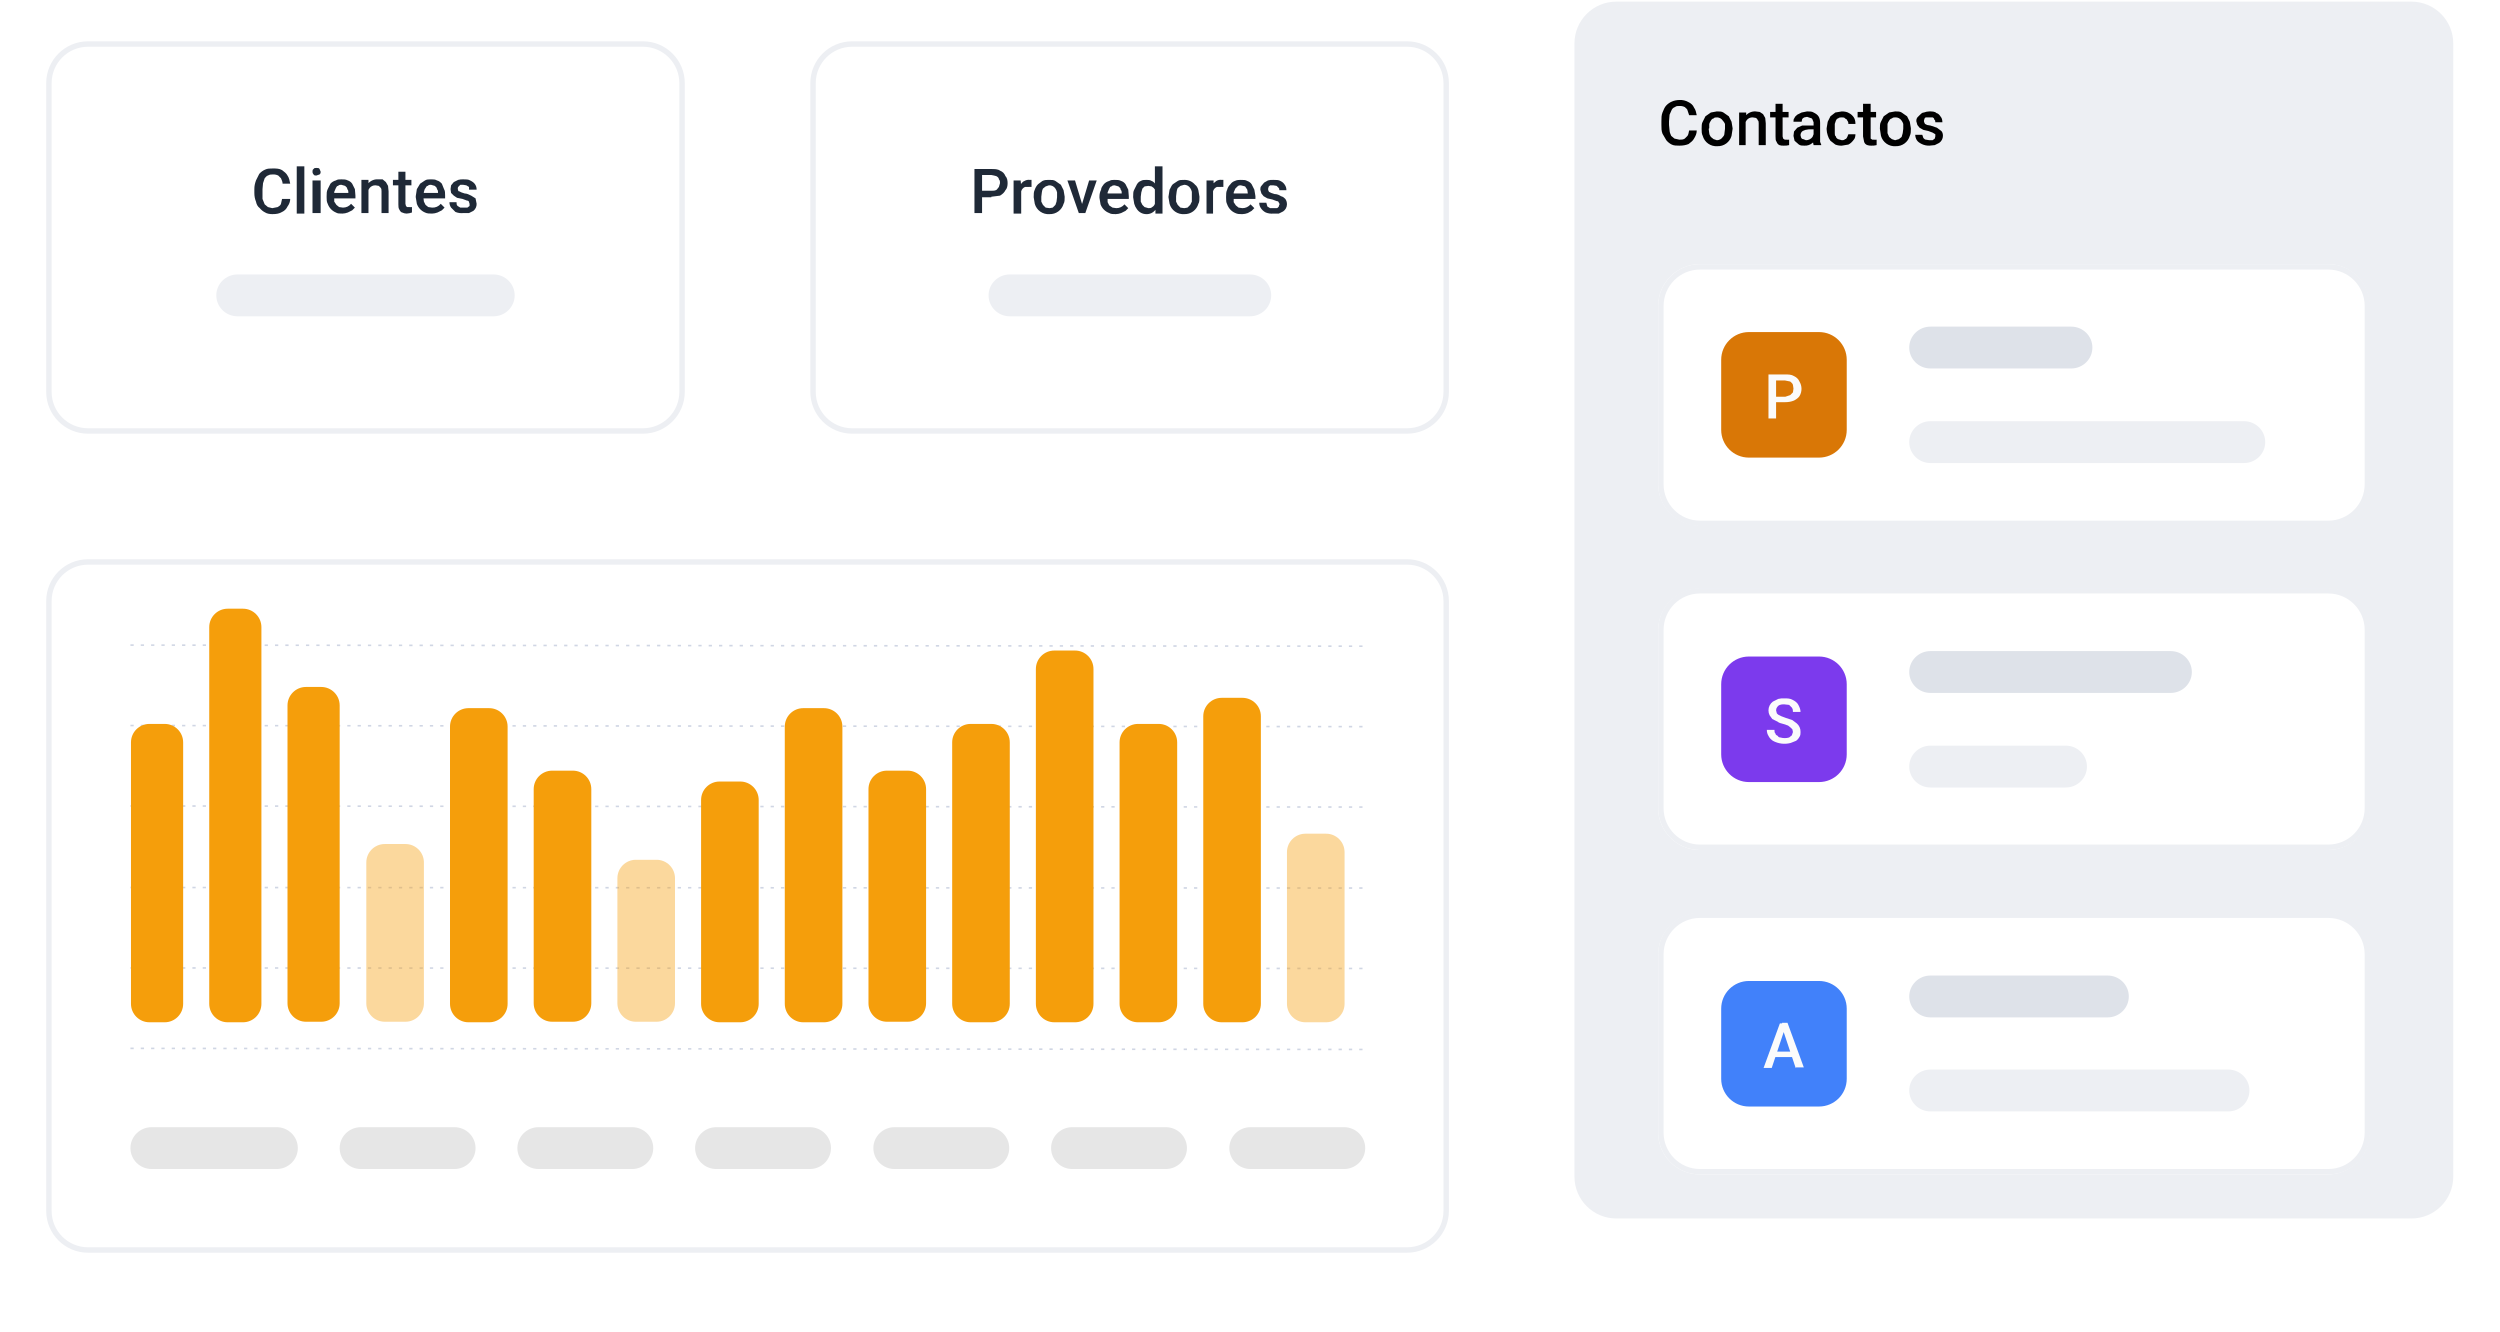<svg width="460" height="245" viewBox="0 0 460 245" fill="none" xmlns="http://www.w3.org/2000/svg">
<g filter="url(#filter0_d_2588_3196)">
<path d="M258.9 95.6H16.3C12.047 95.6 8.6 99.047 8.6 103.3V215.5C8.6 219.753 12.047 223.2 16.3 223.2H258.9C263.152 223.2 266.6 219.753 266.6 215.5V103.3C266.6 99.047 263.152 95.6 258.9 95.6Z" fill="white"/>
<path d="M24 111.4L251 111.6M24 126.2L251 126.4M24 141L251 141.2M24 156L251 156.1M24 170.8L251 170.9M24 185.6L251 185.8" stroke="#D0D6E4" stroke-width="0.3" stroke-dasharray="0.6 1.3"/>
<path d="M50.9 200.1H27.9C25.746 200.1 24 201.824 24 203.95C24 206.076 25.746 207.8 27.9 207.8H50.9C53.054 207.8 54.8 206.076 54.8 203.95C54.8 201.824 53.054 200.1 50.9 200.1Z" fill="#E6E6E6"/>
<path d="M83.6 200.1H66.4C64.246 200.1 62.5 201.824 62.5 203.95C62.5 206.076 64.246 207.8 66.4 207.8H83.6C85.754 207.8 87.5 206.076 87.5 203.95C87.5 201.824 85.754 200.1 83.6 200.1Z" fill="#E6E6E6"/>
<path d="M116.299 200.1H99.099C96.945 200.1 95.199 201.824 95.199 203.95C95.199 206.076 96.945 207.8 99.099 207.8H116.299C118.453 207.8 120.199 206.076 120.199 203.95C120.199 201.824 118.453 200.1 116.299 200.1Z" fill="#E6E6E6"/>
<path d="M148.999 200.1H131.799C129.646 200.1 127.899 201.824 127.899 203.95C127.899 206.076 129.646 207.8 131.799 207.8H148.999C151.153 207.8 152.899 206.076 152.899 203.95C152.899 201.824 151.153 200.1 148.999 200.1Z" fill="#E6E6E6"/>
<path d="M181.799 200.1H164.599C162.445 200.1 160.699 201.824 160.699 203.95C160.699 206.076 162.445 207.8 164.599 207.8H181.799C183.953 207.8 185.699 206.076 185.699 203.95C185.699 201.824 183.953 200.1 181.799 200.1Z" fill="#E6E6E6"/>
<path d="M214.499 200.1H197.299C195.146 200.1 193.399 201.824 193.399 203.95C193.399 206.076 195.146 207.8 197.299 207.8H214.499C216.653 207.8 218.399 206.076 218.399 203.95C218.399 201.824 216.653 200.1 214.499 200.1Z" fill="#E6E6E6"/>
<path d="M247.299 200.1H230.099C227.945 200.1 226.199 201.824 226.199 203.95C226.199 206.076 227.945 207.8 230.099 207.8H247.299C249.453 207.8 251.199 206.076 251.199 203.95C251.199 201.824 249.453 200.1 247.299 200.1Z" fill="#E6E6E6"/>
<path d="M258.9 96.1H16.2C12.224 96.1 9 99.324 9 103.3V215.5C9 219.477 12.224 222.7 16.2 222.7H258.9C262.876 222.7 266.1 219.477 266.1 215.5V103.3C266.1 99.324 262.876 96.1 258.9 96.1Z" stroke="#EDEFF3"/>
</g>
<path d="M30.3 133.2H27.5C25.622 133.2 24.1 134.722 24.1 136.6V184.7C24.1 186.578 25.622 188.1 27.5 188.1H30.3C32.177 188.1 33.7 186.578 33.7 184.7V136.6C33.7 134.722 32.177 133.2 30.3 133.2Z" fill="#F59E0B"/>
<path d="M44.7 112H41.9C40.022 112 38.5 113.522 38.5 115.4V184.7C38.5 186.578 40.022 188.1 41.9 188.1H44.7C46.578 188.1 48.1 186.578 48.1 184.7V115.4C48.1 113.522 46.578 112 44.7 112Z" fill="#F59E0B"/>
<path d="M59.1 126.4H56.3C54.423 126.4 52.9 127.922 52.9 129.8V184.6C52.9 186.478 54.423 188 56.3 188H59.1C60.978 188 62.5 186.478 62.5 184.6V129.8C62.5 127.922 60.978 126.4 59.1 126.4Z" fill="#F59E0B"/>
<path opacity="0.4" d="M74.6 155.3H70.8C68.923 155.3 67.4 156.822 67.4 158.7V184.6C67.4 186.478 68.923 188 70.8 188H74.6C76.478 188 78 186.478 78 184.6V158.7C78 156.822 76.478 155.3 74.6 155.3Z" fill="#F59E0B"/>
<path d="M90 130.3H86.2C84.322 130.3 82.8 131.822 82.8 133.7V184.7C82.8 186.578 84.322 188.1 86.2 188.1H90C91.878 188.1 93.4 186.578 93.4 184.7V133.7C93.4 131.822 91.878 130.3 90 130.3Z" fill="#F59E0B"/>
<path d="M105.4 141.8H101.6C99.722 141.8 98.2 143.322 98.2 145.2V184.6C98.2 186.478 99.722 188 101.6 188H105.4C107.278 188 108.8 186.478 108.8 184.6V145.2C108.8 143.322 107.278 141.8 105.4 141.8Z" fill="#F59E0B"/>
<path opacity="0.4" d="M120.8 158.2H117C115.122 158.2 113.6 159.722 113.6 161.6V184.6C113.6 186.478 115.122 188 117 188H120.8C122.677 188 124.2 186.478 124.2 184.6V161.6C124.2 159.722 122.677 158.2 120.8 158.2Z" fill="#F59E0B"/>
<path d="M136.2 143.8H132.4C130.522 143.8 129 145.322 129 147.2V184.7C129 186.578 130.522 188.1 132.4 188.1H136.2C138.078 188.1 139.6 186.578 139.6 184.7V147.2C139.6 145.322 138.078 143.8 136.2 143.8Z" fill="#F59E0B"/>
<path d="M151.6 130.3H147.8C145.923 130.3 144.4 131.822 144.4 133.7V184.7C144.4 186.578 145.923 188.1 147.8 188.1H151.6C153.478 188.1 155 186.578 155 184.7V133.7C155 131.822 153.478 130.3 151.6 130.3Z" fill="#F59E0B"/>
<path d="M167 141.8H163.2C161.322 141.8 159.8 143.322 159.8 145.2V184.6C159.8 186.478 161.322 188 163.2 188H167C168.878 188 170.4 186.478 170.4 184.6V145.2C170.4 143.322 168.878 141.8 167 141.8Z" fill="#F59E0B"/>
<path d="M182.4 133.2H178.6C176.722 133.2 175.2 134.722 175.2 136.6V184.7C175.2 186.578 176.722 188.1 178.6 188.1H182.4C184.278 188.1 185.8 186.578 185.8 184.7V136.6C185.8 134.722 184.278 133.2 182.4 133.2Z" fill="#F59E0B"/>
<path d="M197.8 119.7H194C192.122 119.7 190.6 121.222 190.6 123.1V184.7C190.6 186.578 192.122 188.1 194 188.1H197.8C199.677 188.1 201.2 186.578 201.2 184.7V123.1C201.2 121.222 199.677 119.7 197.8 119.7Z" fill="#F59E0B"/>
<path d="M213.2 133.2H209.4C207.522 133.2 206 134.722 206 136.6V184.7C206 186.578 207.522 188.1 209.4 188.1H213.2C215.078 188.1 216.6 186.578 216.6 184.7V136.6C216.6 134.722 215.078 133.2 213.2 133.2Z" fill="#F59E0B"/>
<path d="M228.6 128.4H224.8C222.923 128.4 221.4 129.922 221.4 131.8V184.7C221.4 186.578 222.923 188.1 224.8 188.1H228.6C230.478 188.1 232 186.578 232 184.7V131.8C232 129.922 230.478 128.4 228.6 128.4Z" fill="#F59E0B"/>
<path opacity="0.4" d="M244 153.4H240.2C238.322 153.4 236.8 154.922 236.8 156.8V184.7C236.8 186.578 238.322 188.1 240.2 188.1H244C245.878 188.1 247.4 186.578 247.4 184.7V156.8C247.4 154.922 245.878 153.4 244 153.4Z" fill="#F59E0B"/>
<g filter="url(#filter1_d_2588_3196)">
<path d="M118.4 0.3H16.3C12.047 0.3 8.6 3.747 8.6 8V64.8C8.6 69.053 12.047 72.5 16.3 72.5H118.4C122.652 72.5 126.1 69.053 126.1 64.8V8C126.1 3.747 122.652 0.3 118.4 0.3Z" fill="white"/>
<path d="M52 29.3H53.4C53.4 29.8 53.2 30.3 52.9 30.7C52.699 31.144 52.344 31.5 51.9 31.7C51.4 32 50.9 32.1 50.1 32.1C49.6 32.1 49.1 32 48.8 31.8C48.413 31.608 48.072 31.336 47.8 31C47.4 30.7 47.2 30.3 47.1 29.8C46.9 29.3 46.8 28.8 46.8 28.2V27.5C46.8 26.9 46.9 26.5 47.1 25.9L47.7 24.7C48 24.353 48.377 24.079 48.8 23.9C49.2 23.7 49.7 23.7 50.2 23.7C50.8 23.7 51.4 23.7 51.9 24C52.3 24.3 52.7 24.6 52.9 25C53.2 25.4 53.3 26 53.4 26.5H52C52 26.1 51.8 25.8 51.7 25.5L51.2 25C50.889 24.848 50.545 24.779 50.2 24.8C49.9 24.8 49.6 24.8 49.3 25C49.1 25 48.9 25.3 48.7 25.5L48.4 26.4L48.3 27.5V29.3L48.7 30.3L49.3 30.8L50.1 31L51.1 30.8C51.4 30.6 51.6 30.5 51.7 30.2L51.9 29.3H52ZM56 23.3V32H54.6V23.3H56ZM59 25.9V31.9H57.5V25.9H59ZM57.5 24.3C57.5 24.1 57.5 23.9 57.7 23.8C57.8 23.6 58 23.6 58.2 23.6C58.5 23.6 58.7 23.6 58.8 23.8L59 24.3C59 24.5 59 24.6 58.8 24.8L58.2 25C58 25 57.8 25 57.7 24.8C57.635 24.734 57.584 24.656 57.55 24.57C57.516 24.484 57.498 24.392 57.5 24.3ZM63 32C62.5 32 62.1 32 61.8 31.8C61.452 31.653 61.138 31.435 60.88 31.159C60.622 30.884 60.424 30.557 60.3 30.2C60.1 29.8 60.1 29.5 60.1 29V28.8C60.1 28.3 60.1 27.9 60.3 27.5L60.8 26.5C61.066 26.205 61.414 25.996 61.8 25.9C62.1 25.7 62.4 25.7 62.8 25.7C63.3 25.7 63.6 25.7 64 25.9C64.3 26 64.6 26.2 64.8 26.5L65.3 27.5L65.4 28.7V29.2H60.7V28.2H64.1C64.1 27.9 64.1 27.7 63.9 27.5C63.9 27.2 63.7 27.1 63.5 26.9L62.8 26.7C62.6 26.7 62.4 26.7 62.2 26.9C62 26.9 61.9 27.1 61.8 27.3L61.5 28V29.8L61.9 30.4L62.4 30.8L63.1 30.9C63.386 30.904 63.67 30.843 63.93 30.722C64.19 30.601 64.419 30.422 64.6 30.2L65.3 30.9L64.8 31.4L64 31.8C63.68 31.923 63.342 31.991 63 32ZM67.8 27V31.9H66.5V25.8H67.8V27.1V27ZM67.6 28.6H67.2L67.3 27.4L67.8 26.4C68.027 26.154 68.307 25.963 68.619 25.842C68.931 25.721 69.266 25.672 69.6 25.7H70.4L71 26.2L71.4 26.9L71.5 27.9V31.9H70.2V27.9C70.2 27.6 70.2 27.4 70 27.2L69.7 26.9L69.1 26.8C68.89 26.788 68.68 26.827 68.488 26.915C68.297 27.002 68.129 27.134 68 27.3C67.867 27.482 67.765 27.685 67.7 27.9L67.6 28.6ZM75.7 25.8V26.8H72.3V25.8H75.7ZM73.3 24.3H74.6V30.2L74.7 30.6L74.9 30.8H75.3C75.466 30.82 75.634 30.82 75.8 30.8V31.8C75.478 31.917 75.141 31.984 74.8 32C74.522 31.99 74.25 31.922 74 31.8C73.8 31.8 73.6 31.5 73.5 31.3C73.3 31 73.3 30.7 73.3 30.3V24.3ZM79.5 32C79 32 78.6 32 78.2 31.8C77.852 31.653 77.538 31.435 77.28 31.159C77.022 30.884 76.824 30.557 76.7 30.2L76.5 29V28.8L76.7 27.5L77.3 26.5L78.2 25.9C78.5 25.7 78.9 25.7 79.3 25.7C79.7 25.7 80.1 25.7 80.4 25.9C80.8 26 81 26.2 81.3 26.5L81.7 27.5C81.9 27.8 81.9 28.2 81.9 28.7V29.2H77.2V28.2H80.6C80.6 27.9 80.6 27.7 80.4 27.5C80.4 27.2 80.2 27.1 80 26.9L79.3 26.7C79.1 26.7 78.9 26.7 78.7 26.9C78.5 26.9 78.4 27.1 78.3 27.3C78.1 27.5 78.1 27.7 78 28L77.9 28.8V29L78 29.8L78.3 30.4L78.8 30.8L79.5 30.9C79.803 30.92 80.107 30.867 80.385 30.745C80.663 30.623 80.909 30.436 81.1 30.2L81.8 30.9L81.3 31.4L80.5 31.8C80.18 31.923 79.842 31.991 79.5 32ZM86.4 30.2L86.3 29.9C86.3 29.7 86.1 29.6 85.9 29.6L85.1 29.3L84.1 29.1L83.5 28.7L83 28.2L82.9 27.5L83 26.8L83.5 26.2L84.3 25.8C84.625 25.711 84.963 25.677 85.3 25.7C85.7 25.7 86.2 25.7 86.5 25.9C86.9 26.1 87.2 26.3 87.4 26.6C87.6 26.9 87.7 27.2 87.7 27.6H86.3V27.1L85.8 26.8L85.2 26.7H84.7L84.3 27.1C84.255 27.194 84.232 27.296 84.232 27.4C84.232 27.504 84.255 27.606 84.3 27.7C84.3 27.8 84.3 27.9 84.5 27.9L84.9 28.1L85.5 28.3C85.9 28.3 86.3 28.5 86.7 28.7L87.5 29.2L87.7 30.2C87.708 30.448 87.657 30.695 87.553 30.921C87.449 31.146 87.294 31.345 87.1 31.5L86.3 31.9H85.3C84.791 31.963 84.275 31.894 83.8 31.7L83 30.9C82.8 30.6 82.7 30.3 82.7 29.9H84C84 30.2 84 30.4 84.2 30.6L84.7 30.9H86L86.4 30.6V30.2Z" fill="#1F2937"/>
<path d="M90.8 43.2H43.7C41.546 43.2 39.8 44.924 39.8 47.05C39.8 49.176 41.546 50.9 43.7 50.9H90.8C92.954 50.9 94.7 49.176 94.7 47.05C94.7 44.924 92.954 43.2 90.8 43.2Z" fill="#EDEFF3"/>
<path d="M118.3 0.8H16.2C12.224 0.8 9 4.024 9 8V64.8C9 68.776 12.224 72 16.2 72H118.3C122.276 72 125.5 68.776 125.5 64.8V8C125.5 4.024 122.276 0.8 118.3 0.8Z" stroke="#EDEFF3"/>
</g>
<g filter="url(#filter2_d_2588_3196)">
<path d="M258.9 0.3H156.8C152.547 0.3 149.1 3.747 149.1 8V64.8C149.1 69.053 152.547 72.5 156.8 72.5H258.9C263.152 72.5 266.6 69.053 266.6 64.8V8C266.6 3.747 263.152 0.3 258.9 0.3Z" fill="white"/>
<path d="M182.4 29H180.3V27.8H182.4C182.8 27.8 183.1 27.8 183.4 27.6L183.8 27.1L184 26.4C184 26.1 184 25.9 183.8 25.7C183.8 25.4 183.5 25.2 183.3 25.1L182.4 24.9H180.7V31.9H179.3V23.8H182.4C183 23.8 183.6 23.8 184 24.1C184.5 24.3 184.8 24.6 185 25.1C185.3 25.4 185.4 25.9 185.4 26.4C185.4 26.9 185.3 27.4 185 27.7C184.8 28.1 184.5 28.4 184 28.7L182.4 28.9V29ZM187.9 27V32H186.5V25.9H187.8L187.9 27ZM189.8 25.8V27.1C189.6 27.079 189.399 27.079 189.2 27.1H188.6C188.43 27.171 188.278 27.28 188.156 27.418C188.035 27.557 187.947 27.722 187.9 27.9L187.8 28.5H187.4C187.4 28.1 187.4 27.7 187.6 27.5C187.6 27.1 187.7 26.8 187.9 26.5C188.1 26.3 188.2 26.1 188.5 26C188.8 25.819 189.153 25.748 189.5 25.8H189.8ZM190.2 29V28.9C190.2 28.4 190.2 28 190.4 27.6C190.5 27.3 190.7 26.9 191 26.6L191.8 26C192.2 25.8 192.6 25.8 193 25.8C193.5 25.8 193.9 25.8 194.2 26L195.2 26.7L195.7 27.7L195.9 28.9C195.9 29.4 195.9 29.9 195.7 30.2C195.543 30.763 195.201 31.256 194.729 31.601C194.258 31.946 193.684 32.121 193.1 32.1C192.499 32.145 191.902 31.98 191.41 31.634C190.917 31.287 190.56 30.78 190.4 30.2L190.2 29ZM191.6 28.9V29.8L191.9 30.4L192.4 30.9L193.1 31L193.7 30.9L194.2 30.4L194.4 29.8L194.5 29V28.1C194.446 27.85 194.344 27.612 194.2 27.4C194.073 27.2 193.895 27.039 193.683 26.933C193.472 26.828 193.235 26.782 193 26.8L192.4 27L191.9 27.4C191.791 27.619 191.723 27.856 191.7 28.1L191.6 28.9ZM198.9 30.9L200.4 25.9H201.8L199.7 31.9H198.8L198.9 30.9ZM197.8 25.9L199.3 30.9V31.9H198.5L196.4 25.9H197.8ZM205.3 32.1C204.8 32.1 204.4 32.1 204.1 31.9C203.733 31.765 203.4 31.552 203.124 31.276C202.848 31 202.635 30.667 202.5 30.3L202.3 29.1V28.9C202.3 28.4 202.4 28 202.6 27.6C202.6 27.2 202.9 26.9 203.1 26.6C203.366 26.305 203.714 26.096 204.1 26C204.4 25.8 204.7 25.8 205.1 25.8C205.6 25.8 205.9 25.8 206.3 26C206.6 26.1 206.9 26.3 207.1 26.6L207.6 27.6L207.7 28.8V29.3H203V28.3H206.4C206.4 28 206.4 27.8 206.2 27.6C206.2 27.3 206 27.2 205.8 27L205.1 26.8C204.9 26.8 204.7 26.8 204.5 27C204.3 27 204.2 27.2 204.1 27.4L203.8 28.1V29.9L204.1 30.5L204.7 30.9L205.4 31C205.686 31.004 205.97 30.943 206.23 30.822C206.49 30.701 206.719 30.522 206.9 30.3L207.6 31L207.1 31.5L206.3 31.9C205.98 32.023 205.642 32.091 205.3 32.1ZM212.5 30.7V23.3H213.9V32H212.6V30.7H212.5ZM208.5 29V28.9C208.5 28.4 208.5 27.9 208.7 27.6L209.2 26.6C209.4 26.3 209.6 26.1 209.9 26C210.2 25.8 210.6 25.8 210.9 25.8C211.3 25.8 211.6 25.8 211.9 26C212.2 26.1 212.4 26.3 212.6 26.6L213.1 27.6L213.3 28.8V29.1L213.1 30.3L212.6 31.3C212.404 31.562 212.146 31.773 211.85 31.912C211.553 32.052 211.227 32.116 210.9 32.1C210.565 32.096 210.236 32.013 209.941 31.856C209.645 31.7 209.391 31.475 209.2 31.2C208.972 30.901 208.802 30.562 208.7 30.2L208.5 29ZM209.9 28.9V29.8L210.2 30.4L210.6 30.8L211.3 31C211.6 31 211.8 31 212 30.8C212.2 30.7 212.4 30.5 212.5 30.2L212.7 29.5V28.5L212.6 27.8C212.6 27.6 212.4 27.5 212.3 27.3L211.9 27L211.3 26.9L210.6 27L210.2 27.4L210 28.1L209.9 28.9ZM215 28.9L215.2 27.6C215.4 27.3 215.5 26.9 215.8 26.6L216.7 26C217 25.8 217.4 25.8 217.9 25.8C218.28 25.788 218.657 25.863 219.004 26.019C219.35 26.175 219.657 26.408 219.9 26.7C220.2 26.9 220.4 27.3 220.5 27.7L220.7 28.9C220.7 29.4 220.7 29.9 220.5 30.2C220.343 30.763 220.001 31.256 219.529 31.601C219.058 31.946 218.484 32.121 217.9 32.1C217.299 32.145 216.702 31.98 216.21 31.634C215.717 31.287 215.36 30.78 215.2 30.2L215 29V28.9ZM216.4 28.9V29.8L216.7 30.4L217.2 30.9L217.9 31L218.5 30.9L219 30.4L219.3 29.8V28C219.246 27.75 219.144 27.512 219 27.3C218.882 27.116 218.719 26.964 218.527 26.859C218.335 26.754 218.119 26.699 217.9 26.7L217.2 26.9L216.7 27.3C216.591 27.519 216.523 27.756 216.5 28L216.4 28.8V28.9ZM223.2 27V32H222V25.9H223.3V27H223.2ZM225.1 25.8V27.1C224.9 27.079 224.699 27.079 224.5 27.1H223.9C223.73 27.171 223.578 27.28 223.456 27.418C223.335 27.557 223.247 27.722 223.2 27.9L223.1 28.5H222.8V27.5L223.2 26.5L223.8 26C224.1 25.819 224.453 25.748 224.8 25.8H225.1ZM228.5 32.1C228.1 32.1 227.7 32.1 227.3 31.9C226.952 31.753 226.638 31.535 226.38 31.259C226.122 30.984 225.924 30.657 225.8 30.3C225.6 29.9 225.6 29.6 225.6 29.1V28.9C225.6 28.4 225.6 28 225.8 27.6C225.9 27.2 226.1 26.9 226.4 26.6C226.6 26.3 226.9 26.1 227.2 26C227.6 25.8 228 25.8 228.3 25.8C228.8 25.8 229.2 25.8 229.5 26C229.8 26.1 230.1 26.3 230.3 26.6L230.8 27.6L231 28.8V29.3H226.2V28.3H229.6L229.5 27.6L229.1 27L228.3 26.8C228.1 26.8 227.9 26.8 227.7 27L227.3 27.4L227 28.1V29.9L227.4 30.5L227.9 30.9L228.6 31C228.886 31.004 229.17 30.943 229.43 30.822C229.69 30.701 229.919 30.522 230.1 30.3L230.8 31L230.3 31.5L229.6 31.9C229.28 32.023 228.942 32.091 228.6 32.1H228.5ZM235.5 30.3L235.3 30C235.3 29.8 235.1 29.7 234.9 29.7L234.1 29.4L233.2 29.2L232.5 28.8L232.1 28.3L231.9 27.6C231.9 27.4 231.9 27.1 232.1 26.9L232.6 26.3L233.3 25.9C233.625 25.811 233.963 25.777 234.3 25.8C234.8 25.8 235.3 25.8 235.6 26C236 26.2 236.2 26.4 236.4 26.7C236.6 27 236.7 27.3 236.7 27.7H235.4C235.4 27.5 235.4 27.4 235.2 27.2L234.9 26.9L234.3 26.8H233.7C233.5 27 233.4 27 233.4 27.2C233.355 27.294 233.332 27.396 233.332 27.5C233.332 27.604 233.355 27.706 233.4 27.8L233.5 28L233.9 28.2L234.5 28.4C235 28.4 235.4 28.6 235.7 28.8C236.1 28.9 236.3 29.1 236.5 29.3C236.7 29.6 236.8 29.9 236.8 30.3C236.796 30.557 236.731 30.809 236.609 31.036C236.487 31.262 236.312 31.456 236.1 31.6L235.3 32H234.3C233.824 32.046 233.344 31.977 232.9 31.8C232.5 31.6 232.2 31.3 232 31C231.8 30.7 231.7 30.4 231.7 30H233L233.2 30.7L233.7 31H234.9C235.1 31 235.2 30.8 235.3 30.7L235.4 30.3H235.5Z" fill="#1F2937"/>
<path d="M229.999 43.2H185.799C183.646 43.2 181.899 44.924 181.899 47.05C181.899 49.176 183.646 50.9 185.799 50.9H229.999C232.153 50.9 233.899 49.176 233.899 47.05C233.899 44.924 232.153 43.2 229.999 43.2Z" fill="#EDEFF3"/>
<path d="M258.9 0.8H156.8C152.823 0.8 149.6 4.024 149.6 8V64.8C149.6 68.776 152.823 72 156.8 72H258.9C262.876 72 266.1 68.776 266.1 64.8V8C266.1 4.024 262.876 0.8 258.9 0.8Z" stroke="#EDEFF3"/>
</g>
<path d="M443.7 0.3H297.4C293.148 0.3 289.7 3.747 289.7 8V216.5C289.7 220.753 293.148 224.2 297.4 224.2H443.7C447.953 224.2 451.4 220.753 451.4 216.5V8C451.4 3.747 447.953 0.3 443.7 0.3Z" fill="#EDEFF3"/>
<path d="M310.8 24H312.2C312.2 24.6 312 25 311.7 25.5C311.5 25.9 311.1 26.2 310.7 26.5C310.2 26.7 309.7 26.8 309 26.8C308.5 26.8 308 26.8 307.6 26.6C307.213 26.408 306.872 26.136 306.6 25.8L305.9 24.6C305.7 24.1 305.7 23.6 305.7 23V22.3C305.7 21.7 305.7 21.2 305.9 20.7C306.1 20.2 306.3 19.7 306.6 19.4C306.882 19.101 307.222 18.862 307.6 18.7C308 18.5 308.6 18.4 309 18.4C309.594 18.362 310.186 18.501 310.7 18.8C311.1 19 311.5 19.3 311.7 19.8C312 20.2 312.1 20.7 312.2 21.2H310.8L310.5 20.3C310.5 20.1 310.2 19.9 310 19.7C309.69 19.548 309.345 19.479 309 19.5C308.7 19.5 308.4 19.5 308.2 19.7C308.072 19.739 307.952 19.803 307.849 19.889C307.746 19.975 307.662 20.081 307.6 20.2L307.2 21.1L307.1 22.3V23L307.2 24C307.2 24.4 307.4 24.7 307.5 25L308.1 25.5L309 25.7C309.4 25.7 309.7 25.7 310 25.5L310.5 25C310.7 24.7 310.7 24.4 310.8 24ZM313.1 23.7C313.1 23.2 313.1 22.7 313.3 22.4L313.8 21.4L314.8 20.7L315.9 20.5C316.4 20.5 316.8 20.5 317.1 20.7L318.1 21.4L318.6 22.4L318.8 23.6V23.7L318.6 25C318.443 25.563 318.101 26.056 317.63 26.401C317.158 26.746 316.584 26.922 316 26.9C315.4 26.945 314.802 26.78 314.31 26.433C313.817 26.087 313.461 25.58 313.3 25C313.1 24.6 313.1 24.2 313.1 23.7ZM314.4 23.7L314.5 24.5C314.5 24.8 314.7 25 314.8 25.2L315.3 25.6L315.9 25.8C316.119 25.801 316.335 25.746 316.527 25.641C316.72 25.536 316.882 25.385 317 25.2C317.2 25 317.3 24.8 317.3 24.5L317.4 23.7V22.8C317.304 22.577 317.169 22.374 317 22.2C316.892 22.029 316.745 21.886 316.571 21.782C316.398 21.677 316.202 21.615 316 21.6C315.7 21.6 315.4 21.6 315.3 21.8C315.1 21.8 314.9 22 314.8 22.2C314.667 22.382 314.566 22.584 314.5 22.8V23.6L314.4 23.7ZM321.2 21.9V26.7H320V20.7H321.3V21.9H321.2ZM321 23.4H320.6L320.7 22.2L321.2 21.3C321.417 21.036 321.693 20.826 322.006 20.687C322.318 20.548 322.659 20.484 323 20.5L323.8 20.6L324.4 21L324.8 21.7L324.9 22.7V26.7H323.6V22.7C323.6 22.5 323.6 22.2 323.4 22.1C323.4 21.9 323.2 21.8 323.1 21.7L322.5 21.6C322.29 21.588 322.08 21.627 321.889 21.714C321.697 21.802 321.529 21.934 321.4 22.1C321.267 22.282 321.166 22.485 321.1 22.7V23.4H321ZM329.1 20.6V21.6H325.7V20.6H329.1ZM326.7 19.1H328V25.1L328.1 25.5L328.4 25.7H328.7C328.866 25.72 329.034 25.72 329.2 25.7V26.7C328.874 26.783 328.537 26.816 328.2 26.8C327.93 26.821 327.657 26.787 327.4 26.7C327.281 26.639 327.175 26.554 327.089 26.451C327.003 26.348 326.939 26.228 326.9 26.1C326.7 25.9 326.7 25.5 326.7 25.1V19.1ZM333.7 25.5V22.5L333.5 22C333.5 21.9 333.3 21.7 333.1 21.7L332.5 21.5L332 21.6C331.844 21.665 331.706 21.768 331.6 21.9L331.5 22.4H330C330 22.1 330 21.9 330.2 21.7C330.2 21.5 330.5 21.3 330.7 21.1L331.5 20.7L332.5 20.5C333 20.5 333.4 20.5 333.7 20.7C334.1 20.9 334.4 21.1 334.6 21.4C334.8 21.7 334.9 22.1 334.9 22.6V26.1L335.1 26.6V26.7H333.7L333.6 26.2V25.5H333.7ZM333.8 23V23.8H332.8L332.2 23.9L331.7 24.1C331.57 24.187 331.464 24.306 331.394 24.447C331.324 24.587 331.291 24.743 331.3 24.9L331.4 25.3C331.5 25.5 331.6 25.6 331.8 25.6L332.3 25.8C332.533 25.8 332.763 25.746 332.971 25.642C333.179 25.538 333.36 25.386 333.5 25.2L333.7 24.7L334.2 25.3L333.9 25.8C333.9 26 333.7 26.1 333.5 26.3C333.084 26.656 332.546 26.835 332 26.8C331.6 26.8 331.3 26.8 331 26.6L330.2 25.9L330 25L330.1 24.2L330.7 23.5L331.6 23.1H333.8V23ZM338.9 25.8C339.1 25.8 339.3 25.8 339.5 25.6C339.7 25.6 339.8 25.4 339.9 25.2L340.1 24.7H341.4C341.4 25.1 341.3 25.5 341.1 25.7C340.8 26.1 340.5 26.4 340.1 26.6L338.9 26.8C338.491 26.816 338.082 26.748 337.7 26.6L336.8 25.9C336.572 25.601 336.403 25.262 336.3 24.9C336.182 24.544 336.115 24.174 336.1 23.8V23.6L336.3 22.4L336.8 21.4L337.7 20.7L338.9 20.5C339.4 20.5 339.9 20.6 340.2 20.8C340.6 21 340.9 21.3 341.1 21.6C341.3 21.9 341.4 22.3 341.4 22.8H340.1C340.1 22.6 340.1 22.4 339.9 22.2C339.9 22 339.7 21.9 339.5 21.8C339.4 21.6 339.1 21.6 338.9 21.6C338.6 21.6 338.4 21.6 338.2 21.8C338 21.8 337.9 22 337.8 22.2L337.6 22.8V24.5C337.6 24.7 337.6 25 337.8 25.1C337.8 25.3 338 25.5 338.2 25.6L338.9 25.8ZM345.2 20.6V21.6H341.8V20.6H345.2ZM342.8 19.1H344.2V25.5L344.5 25.7H344.8C344.966 25.719 345.134 25.719 345.3 25.7V26.7C344.974 26.783 344.637 26.816 344.3 26.8C344.063 26.808 343.826 26.775 343.6 26.7C343.459 26.657 343.33 26.58 343.225 26.475C343.12 26.37 343.043 26.242 343 26.1L342.8 25.1V19.1ZM345.9 23.7C345.9 23.2 345.9 22.7 346.1 22.4L346.6 21.4L347.6 20.7L348.7 20.5C349.2 20.5 349.6 20.5 349.9 20.7L350.9 21.4L351.4 22.4L351.6 23.6V23.7C351.6 24.2 351.6 24.6 351.4 25C351.243 25.563 350.901 26.056 350.43 26.401C349.958 26.746 349.384 26.922 348.8 26.9C348.2 26.945 347.602 26.78 347.11 26.433C346.618 26.087 346.261 25.58 346.1 25L345.9 23.7ZM347.3 23.7V24.5L347.6 25.2L348.1 25.6L348.7 25.8L349.4 25.6L349.9 25.2L350.1 24.5L350.2 23.7V22.8C350.135 22.584 350.033 22.382 349.9 22.2C349.774 22 349.595 21.839 349.384 21.733C349.172 21.628 348.936 21.581 348.7 21.6C348.5 21.6 348.3 21.6 348.1 21.8C347.9 21.8 347.7 22 347.6 22.2C347.467 22.382 347.366 22.584 347.3 22.8V23.6V23.7ZM356.1 25.1V24.7L355.6 24.4L354.8 24.1L353.9 23.9L353.2 23.5L352.8 23L352.6 22.3C352.6 22.1 352.6 21.9 352.8 21.6L353.3 21.1C353.5 20.9 353.7 20.7 354 20.7C354.32 20.577 354.658 20.509 355 20.5C355.5 20.5 356 20.5 356.3 20.8C356.7 20.9 356.9 21.2 357.1 21.5C357.3 21.7 357.4 22.1 357.4 22.5H356.1C356.1 22.3 356.1 22.1 355.9 22C355.9 21.8 355.8 21.7 355.6 21.6H354.4C354.2 21.6 354.1 21.8 354.1 21.9C354.039 22.006 354.006 22.127 354.006 22.25C354.006 22.373 354.039 22.494 354.1 22.6L354.2 22.8L354.6 23L355.2 23.1L356.4 23.5L357.2 24.1C357.4 24.3 357.5 24.6 357.5 25C357.496 25.257 357.431 25.509 357.309 25.736C357.187 25.962 357.013 26.155 356.8 26.3L356 26.7L355 26.8C354.516 26.814 354.036 26.712 353.6 26.5C353.2 26.3 352.9 26.1 352.7 25.8C352.513 25.499 352.41 25.154 352.4 24.8H353.7L353.9 25.4C354.1 25.6 354.2 25.7 354.4 25.7L355 25.8H355.6L356 25.5L356.1 25.1Z" fill="black"/>
<g filter="url(#filter3_d_2588_3196)">
<path d="M428.3 41.3H312.8C308.547 41.3 305.1 44.748 305.1 49V81.7C305.1 85.953 308.547 89.4 312.8 89.4H428.3C432.552 89.4 436 85.953 436 81.7V49C436 44.748 432.552 41.3 428.3 41.3Z" fill="white"/>
<path d="M334.699 53.8H321.799C318.983 53.8 316.699 56.083 316.699 58.9V71.8C316.699 74.617 318.983 76.9 321.799 76.9H334.699C337.516 76.9 339.799 74.617 339.799 71.8V58.9C339.799 56.083 337.516 53.8 334.699 53.8Z" fill="#D97706"/>
<path d="M328.499 66.7H326.299V65.7H328.499L329.399 65.4L329.899 64.9L329.999 64.2L329.899 63.5C329.799 63.2 329.599 63.1 329.399 62.9L328.399 62.7H326.799V69.7H325.399V61.6H328.399C329.099 61.6 329.599 61.6 330.099 61.9C330.499 62.1 330.899 62.4 331.099 62.9C331.347 63.307 331.477 63.774 331.477 64.25C331.477 64.726 331.347 65.193 331.099 65.6C330.899 65.9 330.499 66.2 330.099 66.4C329.599 66.6 329.099 66.7 328.499 66.7Z" fill="#FBFBFB"/>
<path d="M381.1 52.8H355.2C353.046 52.8 351.3 54.524 351.3 56.65C351.3 58.776 353.046 60.5 355.2 60.5H381.1C383.254 60.5 385 58.776 385 56.65C385 54.524 383.254 52.8 381.1 52.8Z" fill="#DEE2E9"/>
<path d="M412.9 70.2H355.2C353.046 70.2 351.3 71.924 351.3 74.05C351.3 76.176 353.046 77.9 355.2 77.9H412.9C415.054 77.9 416.8 76.176 416.8 74.05C416.8 71.924 415.054 70.2 412.9 70.2Z" fill="#EDEFF3"/>
<path d="M428.4 41.8H312.8C308.823 41.8 305.6 45.024 305.6 49V81.8C305.6 85.776 308.823 89 312.8 89H428.4C432.376 89 435.6 85.776 435.6 81.8V49C435.6 45.024 432.376 41.8 428.4 41.8Z" stroke="#EDEFF3"/>
</g>
<g filter="url(#filter4_d_2588_3196)">
<path d="M428.3 101H312.8C308.547 101 305.1 104.447 305.1 108.7V141.4C305.1 145.653 308.547 149.1 312.8 149.1H428.3C432.552 149.1 436 145.653 436 141.4V108.7C436 104.447 432.552 101 428.3 101Z" fill="white"/>
<path d="M334.699 113.5H321.799C318.983 113.5 316.699 115.783 316.699 118.6V131.5C316.699 134.317 318.983 136.6 321.799 136.6H334.699C337.516 136.6 339.799 134.317 339.799 131.5V118.6C339.799 115.783 337.516 113.5 334.699 113.5Z" fill="#7C3AED"/>
<path d="M329.899 127.4L329.799 126.9L329.499 126.6L328.999 126.2L328.099 125.9C327.699 125.8 327.299 125.7 327.099 125.5L326.099 125L325.599 124.3C325.463 124.02 325.395 123.711 325.399 123.4C325.399 123.089 325.471 122.783 325.61 122.505C325.749 122.228 325.951 121.986 326.199 121.8L327.199 121.3C327.559 121.216 327.93 121.182 328.299 121.2C328.899 121.2 329.399 121.2 329.899 121.5C330.299 121.7 330.699 122 330.899 122.4C331.099 122.8 331.299 123.2 331.299 123.7H329.899C329.899 123.4 329.899 123.2 329.699 122.9L329.199 122.4L328.299 122.3C328.028 122.279 327.756 122.313 327.499 122.4C327.199 122.5 327.099 122.7 326.999 122.8C326.869 122.973 326.799 123.184 326.799 123.4L326.899 123.8C326.899 124 327.099 124.1 327.199 124.2L327.799 124.5L328.599 124.8L329.799 125.2L330.599 125.8C330.829 125.996 331.012 126.242 331.133 126.519C331.254 126.797 331.311 127.098 331.299 127.4C331.299 127.7 331.299 128 331.099 128.3C330.956 128.577 330.751 128.816 330.499 129L329.499 129.4C328.389 129.703 327.205 129.56 326.199 129C325.799 128.7 325.599 128.5 325.399 128.1C325.195 127.77 325.09 127.388 325.099 127H326.499C326.499 127.3 326.499 127.5 326.699 127.7C326.699 127.9 326.899 128 327.099 128.1C327.199 128.3 327.399 128.4 327.599 128.4C328.122 128.55 328.676 128.55 329.199 128.4L329.699 128L329.899 127.4Z" fill="#FBFBFB"/>
<path d="M399.4 112.5H355.2C353.046 112.5 351.3 114.224 351.3 116.35C351.3 118.476 353.046 120.2 355.2 120.2H399.4C401.554 120.2 403.3 118.476 403.3 116.35C403.3 114.224 401.554 112.5 399.4 112.5Z" fill="#DEE2E9"/>
<path d="M380.1 129.9H355.2C353.046 129.9 351.3 131.624 351.3 133.75C351.3 135.876 353.046 137.6 355.2 137.6H380.1C382.254 137.6 384 135.876 384 133.75C384 131.624 382.254 129.9 380.1 129.9Z" fill="#EDEFF3"/>
<path d="M428.4 101.4H312.8C308.823 101.4 305.6 104.623 305.6 108.6V141.4C305.6 145.376 308.823 148.6 312.8 148.6H428.4C432.376 148.6 435.6 145.376 435.6 141.4V108.6C435.6 104.623 432.376 101.4 428.4 101.4Z" stroke="#EDEFF3"/>
</g>
<g filter="url(#filter5_d_2588_3196)">
<path d="M428.3 160.7H312.8C308.547 160.7 305.1 164.147 305.1 168.4V201.1C305.1 205.353 308.547 208.8 312.8 208.8H428.3C432.552 208.8 436 205.353 436 201.1V168.4C436 164.147 432.552 160.7 428.3 160.7Z" fill="white"/>
<path d="M334.699 173.2H321.799C318.983 173.2 316.699 175.483 316.699 178.3V191.2C316.699 194.017 318.983 196.3 321.799 196.3H334.699C337.516 196.3 339.799 194.017 339.799 191.2V178.3C339.799 175.483 337.516 173.2 334.699 173.2Z" fill="#4181FA"/>
<path d="M328.4 182L326 189.2H324.5L327.5 181H328.5V182H328.4ZM330.4 189.2L328 182L327.9 180.9H328.9L331.9 189.1H330.5L330.4 189.2ZM330.4 186.2V187.2H325.9V186.2H330.3H330.4Z" fill="#FBFBFB"/>
<path d="M387.8 172.2H355.2C353.046 172.2 351.3 173.924 351.3 176.05C351.3 178.176 353.046 179.9 355.2 179.9H387.8C389.954 179.9 391.7 178.176 391.7 176.05C391.7 173.924 389.954 172.2 387.8 172.2Z" fill="#DEE2E9"/>
<path d="M410 189.5H355.2C353.046 189.5 351.3 191.224 351.3 193.35C351.3 195.476 353.046 197.2 355.2 197.2H410C412.154 197.2 413.9 195.476 413.9 193.35C413.9 191.224 412.154 189.5 410 189.5Z" fill="#EDEFF3"/>
<path d="M428.4 161.1H312.8C308.823 161.1 305.6 164.323 305.6 168.3V201.1C305.6 205.076 308.823 208.3 312.8 208.3H428.4C432.376 208.3 435.6 205.076 435.6 201.1V168.3C435.6 164.323 432.376 161.1 428.4 161.1Z" stroke="#EDEFF3"/>
</g>
<defs>
<filter id="filter0_d_2588_3196" x="1.3" y="95.6" width="272.5" height="142.1" filterUnits="userSpaceOnUse" color-interpolation-filters="sRGB">
<feFlood flood-opacity="0" result="BackgroundImageFix"/>
<feColorMatrix in="SourceAlpha" type="matrix" values="0 0 0 0 0 0 0 0 0 0 0 0 0 0 0 0 0 0 127 0" result="hardAlpha"/>
<feOffset dy="7.3"/>
<feGaussianBlur stdDeviation="3.6"/>
<feColorMatrix type="matrix" values="0 0 0 0 0.828 0 0 0 0 0.835 0 0 0 0 0.846 0 0 0 0.3 0"/>
<feBlend mode="normal" in2="BackgroundImageFix" result="effect1_dropShadow_2588_3196"/>
<feBlend mode="normal" in="SourceGraphic" in2="effect1_dropShadow_2588_3196" result="shape"/>
</filter>
<filter id="filter1_d_2588_3196" x="1.3" y="0.3" width="132" height="86.7" filterUnits="userSpaceOnUse" color-interpolation-filters="sRGB">
<feFlood flood-opacity="0" result="BackgroundImageFix"/>
<feColorMatrix in="SourceAlpha" type="matrix" values="0 0 0 0 0 0 0 0 0 0 0 0 0 0 0 0 0 0 127 0" result="hardAlpha"/>
<feOffset dy="7.3"/>
<feGaussianBlur stdDeviation="3.6"/>
<feColorMatrix type="matrix" values="0 0 0 0 0.828 0 0 0 0 0.835 0 0 0 0 0.846 0 0 0 0.3 0"/>
<feBlend mode="normal" in2="BackgroundImageFix" result="effect1_dropShadow_2588_3196"/>
<feBlend mode="normal" in="SourceGraphic" in2="effect1_dropShadow_2588_3196" result="shape"/>
</filter>
<filter id="filter2_d_2588_3196" x="141.9" y="0.3" width="131.9" height="86.7" filterUnits="userSpaceOnUse" color-interpolation-filters="sRGB">
<feFlood flood-opacity="0" result="BackgroundImageFix"/>
<feColorMatrix in="SourceAlpha" type="matrix" values="0 0 0 0 0 0 0 0 0 0 0 0 0 0 0 0 0 0 127 0" result="hardAlpha"/>
<feOffset dy="7.3"/>
<feGaussianBlur stdDeviation="3.6"/>
<feColorMatrix type="matrix" values="0 0 0 0 0.828 0 0 0 0 0.835 0 0 0 0 0.846 0 0 0 0.3 0"/>
<feBlend mode="normal" in2="BackgroundImageFix" result="effect1_dropShadow_2588_3196"/>
<feBlend mode="normal" in="SourceGraphic" in2="effect1_dropShadow_2588_3196" result="shape"/>
</filter>
<filter id="filter3_d_2588_3196" x="297.9" y="41.3" width="145.4" height="62.7" filterUnits="userSpaceOnUse" color-interpolation-filters="sRGB">
<feFlood flood-opacity="0" result="BackgroundImageFix"/>
<feColorMatrix in="SourceAlpha" type="matrix" values="0 0 0 0 0 0 0 0 0 0 0 0 0 0 0 0 0 0 127 0" result="hardAlpha"/>
<feOffset dy="7.3"/>
<feGaussianBlur stdDeviation="3.6"/>
<feColorMatrix type="matrix" values="0 0 0 0 0.828 0 0 0 0 0.835 0 0 0 0 0.846 0 0 0 0.3 0"/>
<feBlend mode="normal" in2="BackgroundImageFix" result="effect1_dropShadow_2588_3196"/>
<feBlend mode="normal" in="SourceGraphic" in2="effect1_dropShadow_2588_3196" result="shape"/>
</filter>
<filter id="filter4_d_2588_3196" x="297.9" y="100.9" width="145.4" height="62.7" filterUnits="userSpaceOnUse" color-interpolation-filters="sRGB">
<feFlood flood-opacity="0" result="BackgroundImageFix"/>
<feColorMatrix in="SourceAlpha" type="matrix" values="0 0 0 0 0 0 0 0 0 0 0 0 0 0 0 0 0 0 127 0" result="hardAlpha"/>
<feOffset dy="7.3"/>
<feGaussianBlur stdDeviation="3.6"/>
<feColorMatrix type="matrix" values="0 0 0 0 0.828 0 0 0 0 0.835 0 0 0 0 0.846 0 0 0 0.3 0"/>
<feBlend mode="normal" in2="BackgroundImageFix" result="effect1_dropShadow_2588_3196"/>
<feBlend mode="normal" in="SourceGraphic" in2="effect1_dropShadow_2588_3196" result="shape"/>
</filter>
<filter id="filter5_d_2588_3196" x="297.9" y="160.6" width="145.4" height="62.7" filterUnits="userSpaceOnUse" color-interpolation-filters="sRGB">
<feFlood flood-opacity="0" result="BackgroundImageFix"/>
<feColorMatrix in="SourceAlpha" type="matrix" values="0 0 0 0 0 0 0 0 0 0 0 0 0 0 0 0 0 0 127 0" result="hardAlpha"/>
<feOffset dy="7.3"/>
<feGaussianBlur stdDeviation="3.6"/>
<feColorMatrix type="matrix" values="0 0 0 0 0.828 0 0 0 0 0.835 0 0 0 0 0.846 0 0 0 0.3 0"/>
<feBlend mode="normal" in2="BackgroundImageFix" result="effect1_dropShadow_2588_3196"/>
<feBlend mode="normal" in="SourceGraphic" in2="effect1_dropShadow_2588_3196" result="shape"/>
</filter>
</defs>
</svg>
